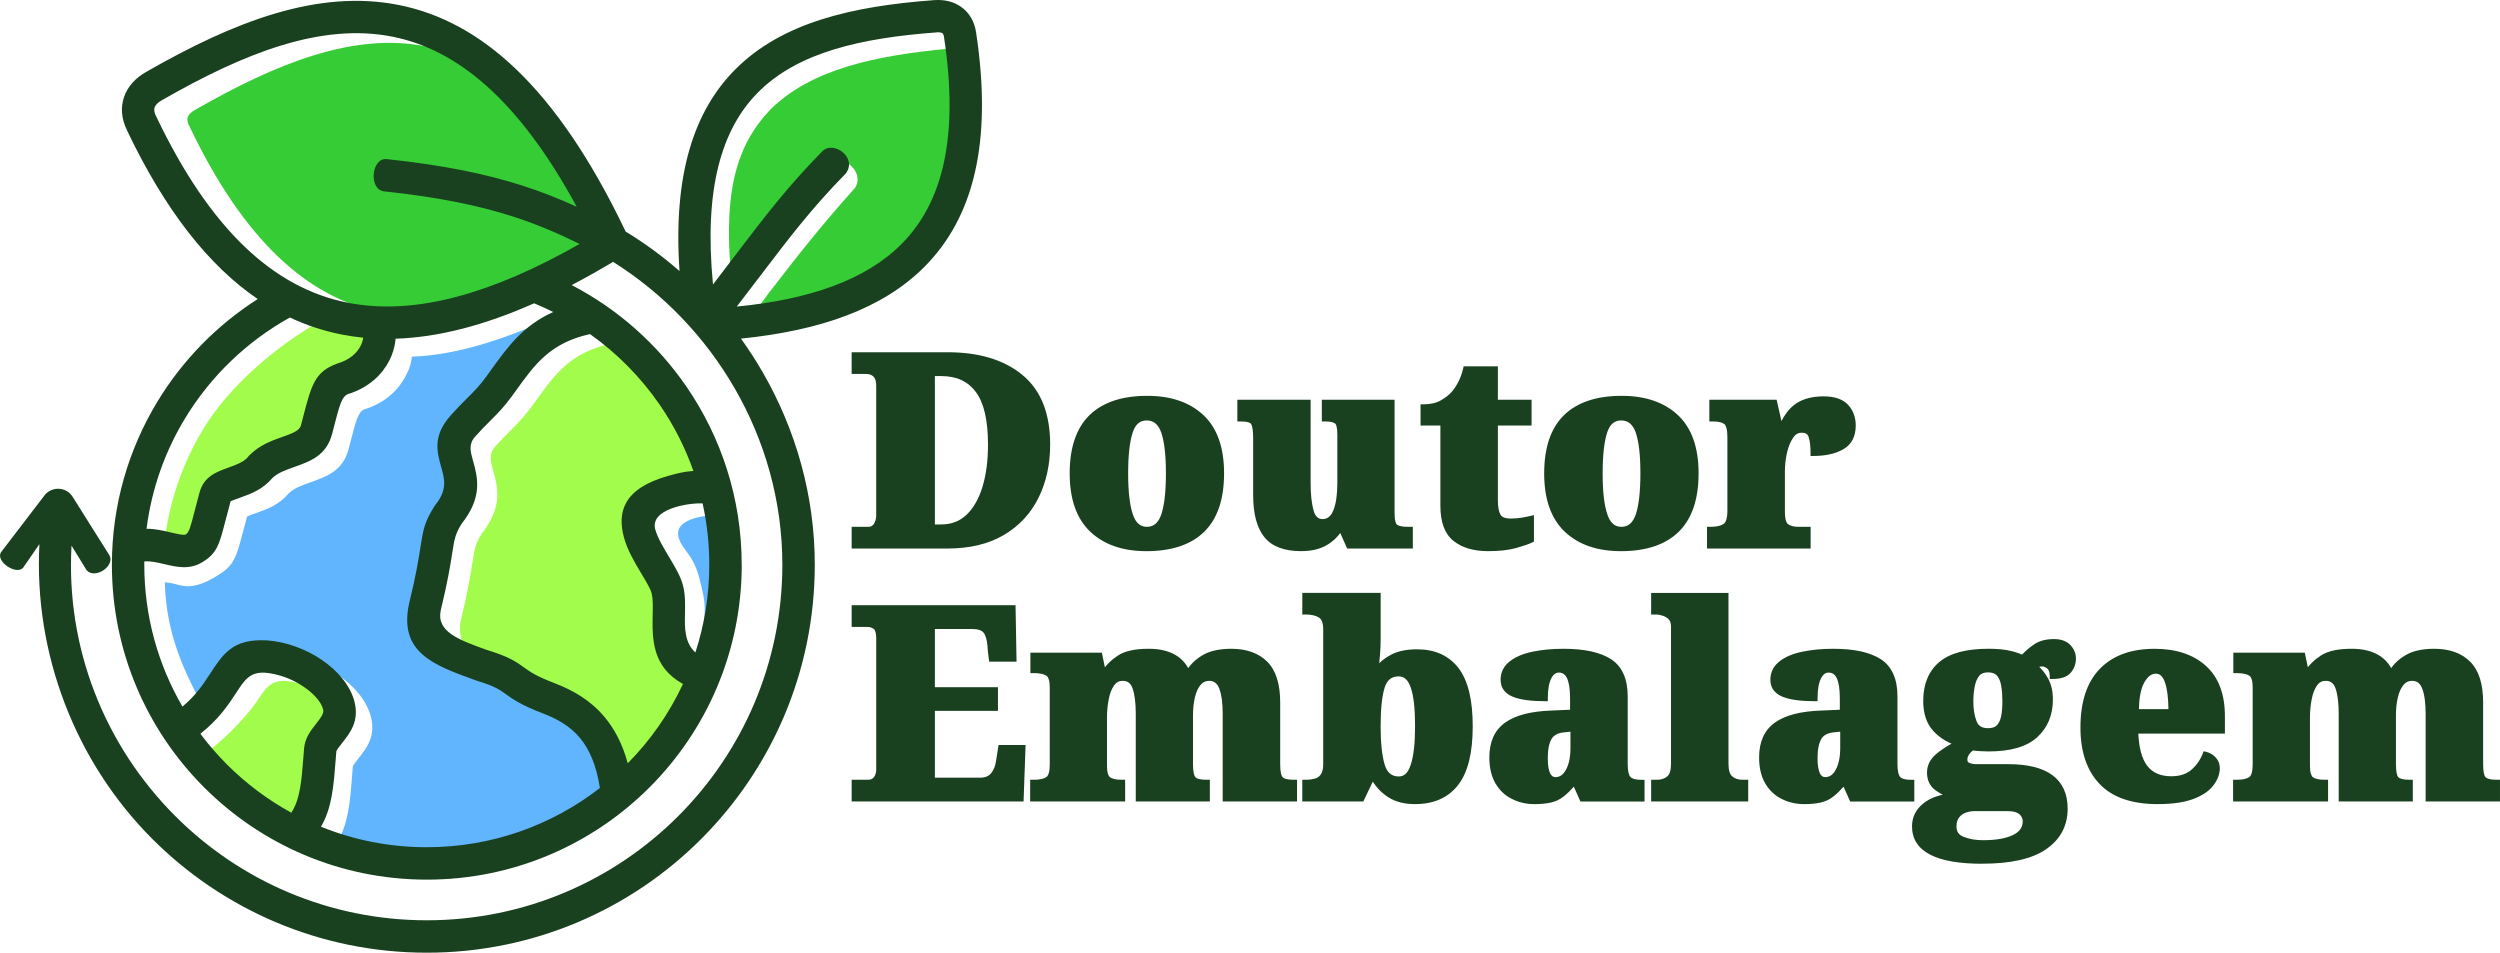 <?xml version="1.0" encoding="UTF-8"?>
<!-- Creator: CorelDRAW 2020 (64 Bit) -->
<svg xmlns="http://www.w3.org/2000/svg" xmlns:xlink="http://www.w3.org/1999/xlink" xmlns:xodm="http://www.corel.com/coreldraw/odm/2003" xml:space="preserve" width="277.011mm" height="105.566mm" version="1.1" style="shape-rendering:geometricPrecision; text-rendering:geometricPrecision; image-rendering:optimizeQuality; fill-rule:evenodd; clip-rule:evenodd" viewBox="0 0 1869.83 712.57">
 <defs>
  <style type="text/css">
   <![CDATA[
    .fil4 {fill:#19411F}
    .fil1 {fill:#36CC35}
    .fil2 {fill:#61B5FE}
    .fil3 {fill:#A2FC4C}
    .fil0 {fill:#19411F;fill-rule:nonzero}
   ]]>
  </style>
 </defs>
 <g id="Camada_x0020_1">
  <path class="fil0" d="M708.64 410.27l-71.65 0 0 -16.25 12.66 0c0.85,0 1.59,-0.17 2.21,-0.52 0.65,-0.36 1.24,-0.92 1.76,-1.67 0.56,-0.83 0.99,-1.79 1.28,-2.87 0.3,-1.12 0.45,-2.37 0.45,-3.75l0 -96.8c0,-3.14 -0.66,-5.39 -2,-6.7 -0.67,-0.67 -1.43,-1.17 -2.29,-1.5 -0.88,-0.34 -1.89,-0.51 -3.06,-0.51l-11.02 0 0 -16.25 71.65 0c11.78,0 22.33,1.4 31.65,4.21 9.38,2.83 17.52,7.08 24.4,12.75 6.95,5.72 12.16,12.95 15.62,21.69 3.44,8.67 5.15,18.79 5.15,30.37 0,7.39 -0.72,14.41 -2.17,21.05 -1.45,6.65 -3.63,12.92 -6.54,18.81 -2.92,5.9 -6.55,11.17 -10.88,15.81 -4.33,4.64 -9.37,8.66 -15.1,12.04 -5.76,3.38 -12.15,5.9 -19.18,7.58 -7,1.67 -14.65,2.5 -22.94,2.5zm-4.6 -129l-4.81 0 0 110.98 4.61 0c3.83,0 7.33,-0.6 10.49,-1.79 3.13,-1.19 5.95,-2.97 8.46,-5.35 2.59,-2.45 4.88,-5.39 6.87,-8.82 2.01,-3.47 3.71,-7.45 5.09,-11.93 1.4,-4.55 2.45,-9.46 3.15,-14.75 0.7,-5.29 1.05,-10.99 1.05,-17.12 0,-9.14 -0.77,-17 -2.32,-23.6 -1.52,-6.49 -3.78,-11.73 -6.77,-15.73 -2.95,-3.96 -6.55,-6.92 -10.81,-8.9 -4.3,-1.99 -9.3,-2.98 -15.01,-2.98zm153.4 130.96c-8.8,0 -16.7,-1.2 -23.67,-3.6 -7.04,-2.42 -13.13,-6.06 -18.28,-10.92 -5.17,-4.9 -9.05,-11.01 -11.62,-18.35 -2.55,-7.26 -3.82,-15.7 -3.82,-25.31 0,-9.61 1.22,-18.03 3.66,-25.26 2.47,-7.33 6.19,-13.42 11.15,-18.28 4.97,-4.83 11.08,-8.45 18.34,-10.87 7.18,-2.39 15.46,-3.58 24.84,-3.58 8.83,0 16.74,1.19 23.74,3.58 7.05,2.4 13.15,6.02 18.31,10.84 5.17,4.86 9.05,10.95 11.62,18.28 2.55,7.24 3.82,15.67 3.82,25.29 0,9.61 -1.22,18.04 -3.66,25.29 -2.47,7.34 -6.19,13.46 -11.15,18.35 -4.97,4.87 -11.09,8.52 -18.36,10.94 -7.2,2.4 -15.5,3.61 -24.92,3.61zm0.4 -18.21c2.51,0 4.63,-0.74 6.37,-2.21 1.83,-1.55 3.31,-3.95 4.42,-7.19 1.12,-3.43 1.96,-7.67 2.53,-12.72 0.57,-5.11 0.86,-11.07 0.86,-17.85 0,-6.84 -0.3,-12.82 -0.88,-17.92 -0.58,-5.04 -1.45,-9.24 -2.6,-12.59 -1.1,-3.12 -2.58,-5.43 -4.41,-6.92 -1.76,-1.43 -3.92,-2.15 -6.48,-2.15 -2.52,0 -4.62,0.71 -6.3,2.12 -1.77,1.49 -3.16,3.79 -4.18,6.92 -1.12,3.37 -1.96,7.59 -2.53,12.66 -0.57,5.1 -0.86,11.06 -0.86,17.88 0,13.58 1.16,23.79 3.49,30.59 1.05,3.24 2.48,5.63 4.28,7.19 1.7,1.46 3.8,2.2 6.3,2.2zm115.43 18.21c-6.35,0 -11.83,-0.87 -16.43,-2.6 -4.71,-1.78 -8.48,-4.46 -11.32,-8.04 -2.77,-3.51 -4.84,-7.9 -6.22,-13.16 -1.35,-5.16 -2.02,-11.16 -2.02,-17.99l0 -42.57c0,-2.76 -0.14,-5.05 -0.41,-6.87 -0.25,-1.71 -0.61,-2.96 -1.05,-3.77 -0.31,-0.55 -1,-1 -2.07,-1.35 -1.34,-0.44 -3.18,-0.66 -5.51,-0.66l-2.79 0 0 -16.25 54.81 0 0 62.49c0,4.15 0.19,7.92 0.55,11.29 0.37,3.37 0.91,6.37 1.64,8.99 1.17,4.34 3.38,6.5 6.65,6.5 1.84,0 3.42,-0.51 4.73,-1.53 1.39,-1.08 2.54,-2.75 3.43,-5 0.99,-2.47 1.73,-5.39 2.23,-8.77 0.5,-3.42 0.75,-7.32 0.75,-11.68l0 -36.43c0,-2.56 -0.21,-4.57 -0.61,-6.03 -0.32,-1.15 -0.72,-1.87 -1.19,-2.16 -0.74,-0.44 -1.67,-0.79 -2.81,-1.04 -1.19,-0.26 -2.59,-0.39 -4.2,-0.39l-2.79 0 0 -16.25 54.41 0 0 85.02c0,2.67 0.23,4.77 0.67,6.29 0.36,1.21 0.81,1.98 1.35,2.3 0.83,0.46 1.82,0.81 2.96,1.04 1.21,0.25 2.62,0.38 4.22,0.38l4.46 0 0 16.25 -49.14 0 -5.12 -11.57c-1.17,1.56 -2.45,3.01 -3.84,4.33 -2,1.91 -4.25,3.56 -6.74,4.97 -2.51,1.42 -5.33,2.48 -8.45,3.18 -3.1,0.7 -6.49,1.05 -10.17,1.05zm139.66 0c-5.33,0 -10.14,-0.63 -14.42,-1.89 -4.33,-1.27 -8.11,-3.19 -11.33,-5.75 -3.33,-2.62 -5.82,-6.17 -7.47,-10.65 -1.6,-4.36 -2.4,-9.58 -2.4,-15.67l0 -60.01 -14.83 0 0 -15.85 2.02 0c2.72,0 5.18,-0.26 7.38,-0.76 2.17,-0.5 4.11,-1.24 5.8,-2.23 1.78,-1.04 3.34,-2.09 4.67,-3.12 1.28,-1 2.34,-1.98 3.17,-2.94l0.04 -0.05c0.83,-0.91 1.66,-1.97 2.5,-3.19 0.8,-1.17 1.61,-2.51 2.42,-4.04 0.82,-1.49 1.55,-3.12 2.2,-4.89 0.65,-1.77 1.21,-3.65 1.67,-5.64l0.37 -1.57 25.59 0 0 25 25.2 0 0 19.28 -25.2 0 0 55.97c0,2.57 0.18,4.77 0.54,6.6 0.34,1.73 0.83,3.12 1.47,4.19 0.53,0.88 1.38,1.55 2.54,2.02 1.34,0.53 3.09,0.8 5.26,0.8 2.58,0 5.14,-0.19 7.68,-0.6 1.25,-0.2 2.48,-0.43 3.72,-0.67 1.14,-0.22 2.23,-0.46 3.28,-0.71l2.49 -0.59 0 19.81 -1.13 0.56c-1.25,0.62 -2.92,1.29 -5,2.01 -2.03,0.7 -4.39,1.43 -7.08,2.19 -2.84,0.8 -6.03,1.39 -9.57,1.79 -3.53,0.39 -7.39,0.59 -11.57,0.59zm99.4 0c-8.8,0 -16.7,-1.2 -23.67,-3.6 -7.04,-2.42 -13.13,-6.06 -18.28,-10.92 -5.17,-4.9 -9.05,-11.01 -11.62,-18.35 -2.55,-7.26 -3.82,-15.7 -3.82,-25.31 0,-9.61 1.22,-18.03 3.66,-25.26 2.47,-7.33 6.19,-13.42 11.15,-18.28 4.97,-4.83 11.08,-8.45 18.34,-10.87 7.18,-2.39 15.46,-3.58 24.84,-3.58 8.83,0 16.74,1.19 23.74,3.58 7.05,2.4 13.15,6.02 18.31,10.84 5.17,4.86 9.05,10.95 11.63,18.28 2.55,7.24 3.82,15.67 3.82,25.29 0,9.61 -1.22,18.04 -3.66,25.29 -2.47,7.34 -6.19,13.46 -11.15,18.35 -4.97,4.87 -11.09,8.52 -18.36,10.94 -7.2,2.4 -15.5,3.61 -24.92,3.61zm0.4 -18.21c2.51,0 4.63,-0.74 6.37,-2.21 1.83,-1.55 3.31,-3.95 4.42,-7.19 1.12,-3.43 1.96,-7.67 2.53,-12.72 0.57,-5.11 0.86,-11.07 0.86,-17.85 0,-6.84 -0.29,-12.82 -0.88,-17.92 -0.58,-5.04 -1.45,-9.24 -2.6,-12.59 -1.1,-3.12 -2.58,-5.43 -4.41,-6.92 -1.76,-1.43 -3.92,-2.15 -6.48,-2.15 -2.52,0 -4.62,0.71 -6.3,2.12 -1.77,1.49 -3.16,3.79 -4.18,6.92 -1.12,3.37 -1.97,7.59 -2.53,12.66 -0.57,5.1 -0.86,11.06 -0.86,17.88 0,13.58 1.16,23.79 3.49,30.59 1.05,3.24 2.48,5.63 4.28,7.19 1.7,1.46 3.8,2.2 6.3,2.2zm141.49 2.02l0 14.22 -77.48 0 0 -16.25 2.99 0c4.16,0 7.28,-0.72 9.41,-2.15 0.86,-0.57 1.52,-1.61 2,-3.13 0.56,-1.77 0.83,-4.12 0.83,-7.06l0 -54.86c0,-2.75 -0.23,-4.98 -0.7,-6.67 -0.39,-1.44 -0.91,-2.42 -1.56,-2.94 -0.79,-0.62 -1.84,-1.1 -3.15,-1.43 -1.42,-0.36 -3.14,-0.54 -5.17,-0.54l-2.92 0 0 -16.25 50.33 0 3.59 15.95c1.28,-2.45 2.65,-4.63 4.11,-6.54 2.24,-2.94 4.7,-5.25 7.37,-6.93 2.64,-1.68 5.66,-2.94 9.03,-3.78 3.33,-0.83 6.99,-1.24 10.98,-1.24 4.09,0 7.65,0.51 10.67,1.53 3.14,1.06 5.69,2.65 7.68,4.79 1.92,2.08 3.35,4.42 4.31,7.02 0.95,2.57 1.43,5.38 1.43,8.42 0,8.24 -3.07,14.19 -9.21,17.75 -2.91,1.7 -6.27,2.98 -10.07,3.82 -3.76,0.84 -7.93,1.26 -12.51,1.26l-2.02 0 0 -2.02c0,-2.67 -0.12,-5.02 -0.36,-7.06 -0.24,-2.01 -0.59,-3.71 -1.06,-5.1 -0.36,-1.09 -0.92,-1.88 -1.7,-2.39 -0.84,-0.55 -1.99,-0.82 -3.45,-0.82 -1.32,0 -2.49,0.29 -3.51,0.86 -1.05,0.59 -1.99,1.5 -2.8,2.73l-0.05 0.06c-0.98,1.36 -1.86,2.95 -2.63,4.78 -0.78,1.86 -1.44,3.93 -1.98,6.23 -0.55,2.33 -0.96,4.69 -1.23,7.08 -0.27,2.38 -0.41,4.82 -0.41,7.3l0 29.97c0,5.16 0.81,8.31 2.43,9.44 0.92,0.63 2,1.11 3.24,1.43 1.3,0.34 2.79,0.5 4.51,0.5l9.06 0 0 2.02zm-587.22 163.27l-1.44 40.15 -128.57 0 0 -16.25 12.19 0c1.05,0 1.95,-0.17 2.69,-0.51 0.7,-0.32 1.3,-0.82 1.8,-1.48 0.55,-0.73 0.97,-1.55 1.25,-2.48 0.29,-0.97 0.44,-2.06 0.44,-3.27l0 -97.86c0,-2.12 -0.19,-3.82 -0.58,-5.09 -0.31,-1.02 -0.73,-1.73 -1.26,-2.09 -0.74,-0.52 -1.5,-0.9 -2.28,-1.16 -0.77,-0.25 -1.59,-0.37 -2.46,-0.37l-11.79 0 0 -16.25 122.57 0 0.74 42.21 -20.47 0c-0.38,-3.55 -1.26,-8.61 -1.26,-11.89 -0.25,-2.5 -0.65,-4.6 -1.2,-6.31 -0.5,-1.58 -1.13,-2.8 -1.88,-3.66 -0.69,-0.8 -1.68,-1.41 -2.96,-1.83 -1.43,-0.47 -3.2,-0.7 -5.32,-0.7l-27.98 0 0 43.52 47.17 0 0 17.71 -47.17 0 0 49.95 33.81 0c1.87,0 3.48,-0.28 4.85,-0.83 1.3,-0.52 2.39,-1.31 3.28,-2.36 0.97,-1.13 1.78,-2.48 2.41,-4.04 0.66,-1.62 1.13,-3.45 1.43,-5.51l1.84 -11.69 20.21 0 -0.08 2.09zm74.54 25.93l0 14.22 -71.05 0 0 -16.25 2.79 0c2.16,0 4.03,-0.17 5.59,-0.52 1.49,-0.33 2.71,-0.81 3.67,-1.44 0.77,-0.51 1.39,-1.46 1.83,-2.87 0.52,-1.63 0.78,-3.82 0.78,-6.55l0 -57.8c0,-2.51 -0.26,-4.52 -0.78,-6.04 -0.44,-1.29 -1.04,-2.17 -1.81,-2.66 -0.96,-0.6 -2.18,-1.06 -3.65,-1.38 -1.55,-0.33 -3.37,-0.5 -5.45,-0.5l-2.79 0 0 -15.28 53.46 0 2.25 10.93c0.95,-1.21 1.98,-2.37 3.11,-3.47 1.95,-1.93 4.19,-3.71 6.7,-5.36 2.6,-1.7 5.84,-2.97 9.71,-3.81 3.79,-0.82 8.2,-1.22 13.22,-1.22 7.69,0 14.1,1.4 19.23,4.18 4.44,2.41 7.91,5.84 10.38,10.28 0.97,-1.42 2.11,-2.78 3.4,-4.07 1.96,-1.95 4.29,-3.75 6.99,-5.39 2.73,-1.68 5.94,-2.94 9.62,-3.77 3.62,-0.82 7.67,-1.23 12.17,-1.23 5.7,0 10.78,0.8 15.25,2.39 4.54,1.62 8.43,4.05 11.68,7.3 3.25,3.25 5.68,7.46 7.3,12.64 1.57,5.05 2.36,11.01 2.36,17.89l0 45.8c0,5.53 0.63,8.91 1.88,10.11 0.58,0.56 1.47,0.99 2.68,1.3 1.37,0.35 3.12,0.53 5.26,0.53l2.79 0 0 16.25 -55.61 0 0 -65.39c0,-4.2 -0.22,-7.9 -0.66,-11.08 -0.43,-3.14 -1.07,-5.81 -1.94,-8.02 -0.76,-1.99 -1.77,-3.45 -3.03,-4.38 -1.22,-0.9 -2.74,-1.36 -4.55,-1.36 -1.33,0 -2.52,0.26 -3.57,0.76 -1.06,0.51 -2.02,1.3 -2.86,2.35 -0.95,1.16 -1.76,2.49 -2.45,4.01 -0.71,1.57 -1.3,3.34 -1.75,5.3 -0.47,2.04 -0.82,4.17 -1.06,6.4 -0.23,2.2 -0.35,4.53 -0.35,6.98l0 36.23c0,5.53 0.63,8.91 1.88,10.11 0.58,0.56 1.47,0.99 2.68,1.3 1.37,0.35 3.12,0.53 5.26,0.53l2.79 0 0 16.25 -55.41 0 0 -65.39c0,-8.31 -0.79,-14.68 -2.38,-19.16 -0.68,-1.96 -1.64,-3.4 -2.86,-4.33 -1.19,-0.9 -2.71,-1.35 -4.53,-1.35 -1.35,0 -2.54,0.27 -3.57,0.81 -1.05,0.55 -1.99,1.4 -2.83,2.55 -0.9,1.26 -1.69,2.75 -2.36,4.45 -0.68,1.73 -1.24,3.69 -1.66,5.88 -0.46,2.25 -0.79,4.56 -1.01,6.95 -0.21,2.34 -0.32,4.8 -0.32,7.4l0 35.17c0,2.56 0.22,4.61 0.67,6.16 0.38,1.31 0.9,2.22 1.58,2.72 0.79,0.6 1.86,1.05 3.21,1.37 1.47,0.35 3.23,0.52 5.28,0.52l2.82 0 0 2.02zm216.9 16.19c-4.01,0 -7.7,-0.43 -11.08,-1.3 -3.41,-0.87 -6.46,-2.18 -9.16,-3.94 -2.63,-1.72 -5,-3.7 -7.09,-5.93 -1.62,-1.73 -3.07,-3.61 -4.37,-5.65l-7.06 14.85 -45.66 0 0 -16.25 3.19 0c1.04,0 2.06,-0.07 3.06,-0.2 1.03,-0.14 2.05,-0.35 3.05,-0.62l0.05 -0.02c0.91,-0.22 1.73,-0.59 2.47,-1.1 0.75,-0.52 1.42,-1.19 2.02,-2.03 0.58,-0.79 1.02,-1.8 1.32,-3.04 0.33,-1.32 0.49,-2.9 0.49,-4.74l0 -100.6c0,-2.49 -0.3,-4.5 -0.91,-6.04 -0.53,-1.37 -1.31,-2.36 -2.31,-2.97 -1.2,-0.73 -2.59,-1.28 -4.18,-1.65 -1.63,-0.39 -3.44,-0.58 -5.45,-0.58l-2.79 0 0 -16.18 58.61 0 0 34.16c0,1.81 -0.04,3.77 -0.12,5.9 -0.08,2.1 -0.2,4.17 -0.36,6.22 -0.16,2.06 -0.35,4.02 -0.57,5.89l-0.05 0.45c0.7,-0.69 1.44,-1.36 2.22,-2.01 1.97,-1.62 4.21,-3.09 6.72,-4.41 2.56,-1.34 5.47,-2.34 8.75,-3.01 3.22,-0.66 6.75,-0.99 10.59,-0.99 6.7,0 12.64,1.17 17.82,3.5 5.22,2.35 9.63,5.87 13.24,10.56 3.57,4.66 6.24,10.65 8.01,17.98 1.74,7.23 2.61,15.74 2.61,25.55 0,19.92 -3.65,34.57 -10.93,43.9 -3.71,4.77 -8.26,8.35 -13.66,10.73 -5.35,2.37 -11.5,3.55 -18.47,3.55zm-12.2 -20.68c1.98,0 3.68,-0.67 5.1,-2 1.55,-1.47 2.82,-3.74 3.82,-6.83 1.07,-3.21 1.87,-7.21 2.41,-12 0.54,-4.82 0.81,-10.45 0.81,-16.88 0,-6.51 -0.27,-12.17 -0.81,-16.98 -0.54,-4.76 -1.34,-8.69 -2.41,-11.77 -0.99,-2.92 -2.27,-5.08 -3.83,-6.46 -1.45,-1.29 -3.21,-1.93 -5.29,-1.93 -2.58,0 -4.72,0.66 -6.4,1.98 -1.73,1.36 -3.05,3.45 -3.98,6.27 -1,3.19 -1.76,7.2 -2.27,12.03 -0.51,4.83 -0.77,10.51 -0.77,17.06 0,6.21 0.26,11.71 0.77,16.47 0.51,4.79 1.27,8.87 2.28,12.26 0.93,3.01 2.28,5.24 4.04,6.68 1.71,1.4 3.88,2.1 6.52,2.1zm101.36 20.68c-3.02,0 -5.93,-0.33 -8.72,-0.97 -2.8,-0.64 -5.46,-1.61 -7.98,-2.88 -2.59,-1.25 -4.91,-2.85 -6.97,-4.79 -2.06,-1.94 -3.87,-4.22 -5.41,-6.84 -1.54,-2.64 -2.69,-5.58 -3.45,-8.84 -0.75,-3.23 -1.13,-6.78 -1.13,-10.64 0,-5.82 0.98,-10.89 2.93,-15.23 1.98,-4.4 4.96,-8 8.92,-10.81 3.85,-2.74 8.67,-4.86 14.45,-6.36 5.68,-1.47 12.31,-2.34 19.87,-2.61l14.2 -0.62 0 -8.4c0,-3.58 -0.21,-6.65 -0.61,-9.22 -0.39,-2.48 -0.97,-4.51 -1.72,-6.1 -0.72,-1.4 -1.58,-2.44 -2.57,-3.1 -0.96,-0.64 -2.11,-0.96 -3.44,-0.96 -1.16,0 -2.2,0.32 -3.09,0.97 -0.98,0.71 -1.86,1.81 -2.61,3.32 -0.85,1.63 -1.5,3.68 -1.93,6.16 -0.45,2.55 -0.67,5.52 -0.67,8.93l0 2.02 -2.02 0c-5.31,0 -9.98,-0.27 -14.02,-0.83 -4.1,-0.56 -7.53,-1.42 -10.29,-2.56 -2.93,-1.21 -5.15,-2.87 -6.66,-4.97 -1.55,-2.15 -2.32,-4.7 -2.32,-7.63 0,-2.84 0.59,-5.43 1.76,-7.77 1.17,-2.33 2.9,-4.37 5.19,-6.12 2.15,-1.68 4.66,-3.12 7.55,-4.32 2.82,-1.18 6,-2.13 9.55,-2.86 3.47,-0.71 7.12,-1.25 10.97,-1.61 3.88,-0.36 7.89,-0.54 12.03,-0.54 7.79,0 14.62,0.64 20.51,1.92 5.98,1.3 10.99,3.26 15.05,5.88 4.18,2.73 7.32,6.45 9.4,11.18 2.04,4.61 3.06,10.16 3.06,16.65l0 50.4c0,2.61 0.18,4.76 0.55,6.44 0.33,1.51 0.8,2.61 1.41,3.31 0.59,0.68 1.47,1.2 2.66,1.57 1.35,0.42 3.07,0.63 5.15,0.63l2.82 0 0 16.25 -47.96 0 -4.94 -11.09c-1.28,1.44 -2.51,2.75 -3.71,3.91 -1.44,1.41 -2.83,2.62 -4.16,3.63 -1.39,1.07 -2.87,1.98 -4.44,2.7 -1.59,0.73 -3.26,1.29 -5.02,1.67 -1.66,0.38 -3.53,0.66 -5.59,0.86 -2.08,0.19 -4.28,0.29 -6.61,0.29zm15.73 -20.18c1.61,0 3.05,-0.43 4.32,-1.29 1.34,-0.91 2.53,-2.3 3.57,-4.2 1.1,-2.01 1.94,-4.37 2.51,-7.09 0.58,-2.76 0.87,-5.91 0.87,-9.44l0 -11.99 -4.1 0.44c-2.53,0.18 -4.64,0.7 -6.33,1.56 -1.58,0.8 -2.8,1.91 -3.65,3.33 -0.95,1.58 -1.66,3.54 -2.14,5.88 -0.49,2.43 -0.74,5.3 -0.74,8.61 0,5.1 0.58,8.87 1.73,11.29 0.91,1.93 2.23,2.89 3.95,2.89zm144.22 3.99l0 14.22 -72.61 0 0 -16.25 4.29 0c1.64,0 3.11,-0.22 4.42,-0.65 1.26,-0.42 2.38,-1.04 3.35,-1.87 0.88,-0.74 1.56,-1.84 2.03,-3.31 0.52,-1.61 0.78,-3.65 0.78,-6.11l0 -102.43c0,-1.44 -0.18,-2.66 -0.52,-3.65 -0.31,-0.89 -0.77,-1.62 -1.37,-2.18 -0.73,-0.65 -1.48,-1.2 -2.26,-1.63 -0.77,-0.43 -1.58,-0.76 -2.43,-0.99 -0.96,-0.27 -1.76,-0.47 -2.43,-0.59 -0.62,-0.11 -1.14,-0.17 -1.57,-0.17l-4.29 0 0 -16.18 57.85 0 0 127.82c0,2.46 0.26,4.5 0.78,6.11 0.47,1.47 1.15,2.58 2.03,3.31 0.97,0.83 2.08,1.45 3.35,1.87 1.31,0.43 2.78,0.65 4.42,0.65l4.19 0 0 2.02zm41.81 16.19c-3.02,0 -5.93,-0.33 -8.72,-0.97 -2.8,-0.64 -5.46,-1.61 -7.98,-2.88 -2.59,-1.25 -4.91,-2.85 -6.97,-4.79 -2.06,-1.94 -3.87,-4.22 -5.41,-6.84 -1.54,-2.64 -2.69,-5.58 -3.45,-8.84 -0.75,-3.23 -1.13,-6.78 -1.13,-10.64 0,-5.82 0.98,-10.89 2.93,-15.23 1.98,-4.4 4.96,-8 8.92,-10.81 3.85,-2.74 8.67,-4.86 14.45,-6.36 5.68,-1.47 12.31,-2.34 19.87,-2.61l14.2 -0.62 0 -8.4c0,-3.58 -0.21,-6.65 -0.61,-9.22 -0.39,-2.48 -0.97,-4.51 -1.72,-6.1 -0.72,-1.4 -1.58,-2.44 -2.57,-3.1 -0.96,-0.64 -2.11,-0.96 -3.44,-0.96 -1.16,0 -2.2,0.32 -3.09,0.97 -0.98,0.71 -1.85,1.81 -2.61,3.32 -0.85,1.63 -1.5,3.68 -1.93,6.16 -0.45,2.55 -0.67,5.52 -0.67,8.93l0 2.02 -2.02 0c-5.31,0 -9.98,-0.27 -14.02,-0.83 -4.1,-0.56 -7.53,-1.42 -10.29,-2.56 -2.93,-1.21 -5.15,-2.87 -6.66,-4.97 -1.55,-2.15 -2.32,-4.7 -2.32,-7.63 0,-2.84 0.59,-5.43 1.76,-7.77 1.17,-2.33 2.9,-4.37 5.19,-6.12 2.15,-1.68 4.66,-3.12 7.55,-4.32 2.82,-1.18 6,-2.13 9.55,-2.86 3.47,-0.71 7.12,-1.25 10.97,-1.61 3.88,-0.36 7.89,-0.54 12.03,-0.54 7.79,0 14.62,0.64 20.51,1.92 5.98,1.3 10.99,3.26 15.05,5.88 4.18,2.73 7.32,6.45 9.4,11.18 2.04,4.61 3.06,10.16 3.06,16.65l0 50.4c0,2.61 0.18,4.76 0.55,6.44 0.33,1.51 0.8,2.61 1.41,3.31 0.59,0.68 1.47,1.2 2.66,1.57 1.35,0.42 3.06,0.63 5.15,0.63l2.82 0 0 16.25 -47.96 0 -4.94 -11.09c-1.28,1.44 -2.51,2.75 -3.71,3.91 -1.44,1.41 -2.83,2.62 -4.16,3.63 -1.39,1.07 -2.87,1.98 -4.44,2.7 -1.59,0.73 -3.26,1.29 -5.02,1.67 -1.66,0.38 -3.53,0.66 -5.59,0.86 -2.08,0.19 -4.28,0.29 -6.61,0.29zm15.73 -20.18c1.61,0 3.05,-0.43 4.32,-1.29 1.34,-0.91 2.53,-2.3 3.57,-4.2 1.1,-2.01 1.94,-4.37 2.51,-7.09 0.58,-2.76 0.87,-5.91 0.87,-9.44l0 -11.99 -4.1 0.44c-2.53,0.18 -4.64,0.7 -6.33,1.56 -1.58,0.8 -2.8,1.91 -3.65,3.33 -0.95,1.58 -1.66,3.54 -2.14,5.88 -0.49,2.43 -0.74,5.3 -0.74,8.61 0,5.1 0.58,8.87 1.73,11.29 0.91,1.93 2.23,2.89 3.95,2.89zm117.6 64.78c-17.18,0 -30.13,-2.23 -38.87,-6.71 -9.17,-4.7 -13.76,-11.79 -13.76,-21.28 0,-3.42 0.71,-6.58 2.14,-9.47 1.41,-2.86 3.52,-5.42 6.32,-7.67 2.78,-2.22 6,-3.95 9.67,-5.19 1.53,-0.52 3.14,-0.95 4.82,-1.3 -1.91,-1.01 -3.76,-2.16 -5.52,-3.45 -2.07,-1.51 -3.63,-3.39 -4.67,-5.62 -1.02,-2.2 -1.54,-4.72 -1.54,-7.55 0,-2.62 0.56,-5.07 1.69,-7.37 1.1,-2.26 2.74,-4.32 4.91,-6.22 3.17,-2.74 7.08,-5.4 11.76,-7.99 -1.85,-0.76 -3.62,-1.66 -5.32,-2.69 -3.03,-1.83 -5.78,-4.07 -8.26,-6.72 -2.55,-2.73 -4.46,-6.01 -5.74,-9.84 -1.25,-3.76 -1.88,-8.02 -1.88,-12.77 0,-6.18 0.99,-11.68 2.95,-16.49 1.99,-4.87 4.96,-9.01 8.92,-12.41 3.97,-3.38 9.07,-5.92 15.29,-7.59 6.11,-1.64 13.32,-2.47 21.62,-2.47 2.71,0 5.27,0.09 7.68,0.28 2.38,0.19 4.61,0.47 6.7,0.85 2.06,0.36 4.12,0.87 6.17,1.52 1.56,0.5 3.09,1.07 4.57,1.73 1.39,-1.45 2.79,-2.78 4.2,-3.99 1.76,-1.51 3.54,-2.84 5.34,-3.99 1.87,-1.22 4.03,-2.14 6.47,-2.75 2.38,-0.59 5.02,-0.89 7.91,-0.89 2.57,0 4.86,0.36 6.86,1.06 2.08,0.73 3.84,1.83 5.27,3.28 1.4,1.42 2.46,3 3.18,4.72 0.72,1.73 1.08,3.59 1.08,5.56 0,1.96 -0.32,3.82 -0.97,5.58 -0.65,1.77 -1.61,3.41 -2.88,4.92 -1.39,1.63 -3.26,2.84 -5.65,3.62 -2.23,0.74 -4.92,1.1 -8.07,1.1l-2.02 0 0 -2.02c0,-1.54 -0.18,-2.82 -0.54,-3.83 -0.31,-0.86 -0.74,-1.5 -1.28,-1.93 -0.76,-0.57 -1.45,-0.99 -2.07,-1.26 -0.5,-0.22 -0.94,-0.33 -1.32,-0.33 -0.62,0 -1.19,0.04 -1.71,0.12 -0.33,0.05 -0.64,0.11 -0.93,0.18 0.83,0.79 1.62,1.62 2.37,2.5 1.53,1.79 2.91,3.78 4.13,5.96 1.25,2.24 2.18,4.7 2.8,7.39 0.61,2.65 0.92,5.51 0.92,8.56 0,5.79 -0.98,11.04 -2.93,15.76 -1.96,4.73 -4.9,8.89 -8.8,12.47 -3.93,3.58 -8.98,6.26 -15.13,8.03 -6.04,1.74 -13.16,2.6 -21.36,2.6 -1.26,0 -3.25,-0.07 -6.03,-0.21 -1.39,-0.07 -2.57,-0.16 -3.55,-0.26 -0.71,-0.07 -1.32,-0.16 -1.85,-0.26 -0.29,0.14 -0.59,0.34 -0.9,0.6 -0.55,0.44 -1.13,1.06 -1.75,1.85 -0.57,0.71 -0.99,1.44 -1.27,2.2 -0.27,0.72 -0.4,1.47 -0.4,2.25 0,0.64 0.11,1.15 0.34,1.52 0.21,0.34 0.56,0.62 1.06,0.84 0.72,0.32 1.5,0.57 2.35,0.73 0.87,0.17 1.81,0.25 2.83,0.25l24.03 0c14.55,0 25.54,2.74 32.97,8.22 7.61,5.62 11.42,13.97 11.42,25.07 0,6.39 -1.35,12.12 -4.04,17.2 -2.68,5.06 -6.7,9.43 -12.04,13.1 -5.26,3.65 -11.91,6.37 -19.93,8.18 -7.94,1.79 -17.21,2.68 -27.81,2.68zm4.2 -101.38c1.61,0 3,-0.21 4.15,-0.63 1.08,-0.39 1.97,-0.98 2.67,-1.74 0.75,-0.85 1.38,-1.85 1.89,-2.98 0.53,-1.19 0.94,-2.54 1.21,-4.04 0.28,-1.55 0.49,-3.24 0.63,-5.07 0.14,-1.79 0.2,-3.72 0.2,-5.77 0,-2.06 -0.06,-4.03 -0.2,-5.9 -0.14,-1.88 -0.35,-3.69 -0.63,-5.41 -0.27,-1.67 -0.68,-3.15 -1.22,-4.46 -0.52,-1.25 -1.16,-2.34 -1.92,-3.26 -0.7,-0.81 -1.58,-1.42 -2.65,-1.83 -1.14,-0.44 -2.51,-0.66 -4.12,-0.66 -1.54,0 -2.86,0.22 -3.97,0.67 -1.04,0.42 -1.9,1.04 -2.59,1.86 -0.78,0.97 -1.45,2.11 -2.01,3.41 -0.58,1.34 -1.03,2.88 -1.37,4.61 -0.35,1.81 -0.6,3.65 -0.78,5.51 -0.17,1.8 -0.25,3.7 -0.25,5.7 0,5.63 0.79,10.53 2.37,14.69 0.66,1.78 1.67,3.1 3.03,3.95 1.41,0.89 3.27,1.33 5.57,1.33zm-3.63 83.76c4.84,0 9.13,-0.33 12.88,-0.99 3.68,-0.65 6.84,-1.62 9.47,-2.9 2.49,-1.21 4.33,-2.68 5.52,-4.4 1.16,-1.67 1.74,-3.63 1.74,-5.88 0,-1.95 -0.81,-3.68 -2.43,-5.21 -0.82,-0.74 -1.91,-1.31 -3.26,-1.7 -1.44,-0.42 -3.2,-0.63 -5.25,-0.63l-25.8 0c-0.85,0 -1.75,0.08 -2.69,0.25 -0.92,0.17 -1.92,0.43 -3.01,0.81 -1,0.33 -1.91,0.78 -2.74,1.36 -0.85,0.59 -1.63,1.33 -2.35,2.21 -0.66,0.8 -1.16,1.75 -1.5,2.85 -0.35,1.16 -0.53,2.51 -0.53,4.06 0,1.87 0.43,3.42 1.29,4.66 0.87,1.26 2.22,2.26 4.04,3 2.06,0.83 4.3,1.45 6.72,1.88 2.44,0.42 5.07,0.64 7.89,0.64zm130.56 -26.98c-9.65,0 -18.1,-1.25 -25.32,-3.73 -7.32,-2.52 -13.38,-6.31 -18.18,-11.37 -4.79,-5.03 -8.37,-11.08 -10.75,-18.15 -2.36,-7.01 -3.54,-15 -3.54,-23.97 0,-9.61 1.19,-18.06 3.58,-25.37 2.42,-7.39 6.06,-13.59 10.93,-18.6 4.85,-5 10.71,-8.76 17.58,-11.26 6.81,-2.48 14.6,-3.72 23.36,-3.72 8.04,0 15.26,1.06 21.65,3.17 6.44,2.13 12.03,5.34 16.78,9.62 4.74,4.3 8.29,9.61 10.66,15.94 2.34,6.26 3.51,13.47 3.51,21.65l0 13.06 -64.76 0c0.24,5.21 0.88,9.76 1.9,13.66 1.13,4.29 2.72,7.76 4.77,10.42 2.02,2.59 4.5,4.54 7.44,5.83 2.99,1.32 6.47,1.98 10.46,1.98 3.19,0 6.02,-0.4 8.52,-1.2 2.45,-0.78 4.6,-1.96 6.44,-3.52 1.9,-1.6 3.57,-3.43 5.02,-5.48 1.46,-2.07 2.7,-4.37 3.71,-6.89l0.65 -1.63 1.7 0.42c1.47,0.36 2.81,0.9 4.04,1.62 1.24,0.73 2.34,1.63 3.29,2.69 0.99,1.09 1.74,2.29 2.25,3.6 0.51,1.32 0.77,2.72 0.77,4.21 0,4.49 -1.61,8.83 -4.82,13.02 -1.61,2.13 -3.68,4.05 -6.23,5.75 -2.5,1.68 -5.45,3.16 -8.86,4.44 -3.42,1.27 -7.36,2.23 -11.81,2.86 -4.42,0.63 -9.33,0.94 -14.73,0.94zm-14.06 -71.05l22.09 0c-0.05,-4.03 -0.28,-7.62 -0.66,-10.78 -0.44,-3.67 -1.09,-6.74 -1.94,-9.2 -0.81,-2.31 -1.81,-4 -3.01,-5.09 -1.06,-0.96 -2.32,-1.45 -3.79,-1.45 -1.64,0 -3.16,0.52 -4.55,1.55 -1.52,1.12 -2.92,2.86 -4.21,5.2 -1.3,2.37 -2.28,5.35 -2.94,8.93 -0.58,3.14 -0.91,6.76 -0.99,10.84zm141.48 54.86l0 14.22 -71.05 0 0 -16.25 2.79 0c2.16,0 4.03,-0.17 5.59,-0.52 1.49,-0.33 2.71,-0.81 3.67,-1.44 0.77,-0.51 1.39,-1.46 1.83,-2.87 0.52,-1.63 0.78,-3.82 0.78,-6.55l0 -57.8c0,-2.51 -0.26,-4.52 -0.78,-6.04 -0.44,-1.29 -1.04,-2.17 -1.81,-2.66 -0.96,-0.6 -2.17,-1.06 -3.64,-1.38 -1.55,-0.33 -3.37,-0.5 -5.45,-0.5l-2.79 0 0 -15.28 53.46 0 2.25 10.93c0.95,-1.21 1.98,-2.37 3.11,-3.47 1.95,-1.93 4.19,-3.71 6.7,-5.36 2.6,-1.7 5.84,-2.97 9.71,-3.81 3.79,-0.82 8.2,-1.22 13.22,-1.22 7.69,0 14.1,1.4 19.23,4.18 4.45,2.41 7.91,5.84 10.38,10.28 0.97,-1.42 2.11,-2.78 3.4,-4.07 1.96,-1.95 4.29,-3.75 6.99,-5.39 2.73,-1.68 5.94,-2.94 9.62,-3.77 3.62,-0.82 7.67,-1.23 12.17,-1.23 5.7,0 10.78,0.8 15.25,2.39 4.54,1.62 8.43,4.05 11.68,7.3 3.25,3.25 5.68,7.46 7.3,12.64 1.57,5.05 2.36,11.01 2.36,17.89l0 45.8c0,5.53 0.63,8.91 1.88,10.11 0.58,0.56 1.47,0.99 2.68,1.3 1.37,0.35 3.12,0.53 5.26,0.53l2.79 0 0 16.25 -55.61 0 0 -65.39c0,-4.2 -0.22,-7.9 -0.65,-11.08 -0.43,-3.14 -1.08,-5.81 -1.94,-8.02 -0.76,-1.99 -1.77,-3.45 -3.03,-4.38 -1.22,-0.9 -2.74,-1.36 -4.55,-1.36 -1.33,0 -2.52,0.26 -3.57,0.76 -1.06,0.51 -2.02,1.3 -2.86,2.35 -0.95,1.16 -1.76,2.49 -2.45,4.01 -0.71,1.57 -1.3,3.34 -1.75,5.3 -0.47,2.04 -0.82,4.17 -1.06,6.4 -0.23,2.2 -0.35,4.53 -0.35,6.98l0 36.23c0,5.53 0.63,8.91 1.88,10.11 0.58,0.56 1.47,0.99 2.68,1.3 1.37,0.35 3.12,0.53 5.26,0.53l2.79 0 0 16.25 -55.41 0 0 -65.39c0,-8.31 -0.79,-14.68 -2.38,-19.16 -0.68,-1.96 -1.64,-3.4 -2.86,-4.33 -1.19,-0.9 -2.71,-1.35 -4.53,-1.35 -1.35,0 -2.54,0.27 -3.57,0.81 -1.05,0.55 -1.99,1.4 -2.82,2.55 -0.9,1.26 -1.69,2.75 -2.36,4.45 -0.68,1.73 -1.24,3.69 -1.66,5.88 -0.46,2.25 -0.79,4.56 -1.01,6.95 -0.21,2.34 -0.32,4.8 -0.32,7.4l0 35.17c0,2.56 0.22,4.61 0.67,6.16 0.38,1.31 0.9,2.22 1.58,2.72 0.79,0.6 1.87,1.05 3.21,1.37 1.47,0.35 3.23,0.52 5.28,0.52l2.82 0 0 2.02z"></path>
  <path class="fil1" d="M141.5 94.08c40.67,85.4 88.42,128.73 143.35,139.57 50.69,10.01 108.59,-7.08 173.46,-43.95 -12.66,-7.51 -32.34,-17.72 -50.44,-23.54 -25.44,-8.18 -54.42,-18.34 -95.68,-22.72l1.83 -17.2c42.98,4.56 73.05,15.41 100.06,24.1 14.59,4.69 28.04,12.46 40.82,18.29 -43.74,-80.59 -88.42,-124.27 -136.22,-133.9 -53.83,-10.84 -111.83,12.56 -172.29,47.17l-0.19 0.09c-3.18,1.76 -5.09,3.65 -5.75,5.53 -0.61,1.72 -0.28,3.93 0.96,6.45l0.09 0.09z"></path>
  <path class="fil1" d="M575.99 82.13c-26.25,27.74 -36.29,64.33 -27.9,136.03 5.04,-6.85 8.57,-11.68 13.04,-17.79 24.79,-33.89 33.74,-50.35 59.95,-78.24 8.84,-7.51 26.2,6.28 18.36,18.47 -24.4,27.25 -39.42,46.17 -64.61,78.8 -4.71,6.43 -9.79,13.39 -15.7,21.4 54.15,-6.4 100.35,-20.07 126.86,-47.87 30.27,-31.75 41.72,-79.23 29.1,-152.81 -0.02,-0.87 -0.55,-2.6 -1.3,-3.14 -1.04,-0.74 -3.68,-0.82 -4.84,-0.51 -54.81,5.19 -102.4,15.31 -132.95,45.65z"></path>
  <path class="fil2" d="M338 388.93c9.05,-11.21 6.72,-19.51 4.58,-27.15 -3.55,-12.67 -6.83,-24.36 6.9,-39.79 4.69,-5.27 8.74,-9.31 12.43,-12.99 4.87,-4.86 9,-8.97 13.82,-15.57 0.36,-0.5 2.05,-2.83 3.72,-5.16 12.43,-17.27 24.03,-33.39 46.65,-43.53 -4.67,-2.34 -9.45,-4.52 -14.31,-6.51 -36.48,16.17 -71.19,27.46 -103.81,28.52 -0.05,0.67 -0.12,1.35 -0.2,2.03 -0.58,4.63 -1.85,7.53 -4.31,12.33 -5.27,10.3 -15.16,20.2 -31.08,25.1 -4.49,1.92 -6.1,8.16 -10.14,23.74 -0.92,3.55 -1.15,4.47 -1.52,5.87 -4.28,16.3 -16.06,20.49 -28.84,25.03 -5.8,2.06 -11.93,4.24 -15.76,7.97 -7.33,8.71 -16.17,11.9 -24.08,14.74 -0.82,0.3 -7.17,2.33 -7.33,2.99 -1.71,6.18 -2.75,10.26 -3.65,13.73 -4.75,18.47 -7.29,23.29 -18,29.95 -9.89,6.14 -18.86,9.84 -28.33,7.52 -4.75,-1.12 -6.92,-1.96 -11.47,-2.19 1.05,38.99 14.15,66.96 32.69,100.42 10.07,-8.39 8.49,-13.07 13.19,-20.26 10.22,-15.66 17.41,-26.67 42.59,-25.38l0.28 0c14.79,1.12 29.31,6.69 40.79,14.46 12.56,8.49 21.89,19.98 24.72,31.78 3.44,14.31 -3.25,22.81 -9.54,30.8 -2.07,2.63 -4.05,5.15 -4.12,5.96 -0.25,2.98 -0.39,4.8 -0.52,6.58 -1.49,19.35 -2.77,35.91 -10.99,49.81 24.45,9.88 51.16,15.32 79.15,15.32 48.79,0 93.71,-16.53 129.48,-44.3 -2.65,-17.32 -3.62,-41.68 -10.55,-50 -7.55,-9.07 -17.45,-14.41 -27.85,-18.39 -16.43,-6.28 -22.51,-10.67 -27.93,-14.59 -4.26,-3.08 -7.97,-5.76 -21.44,-9.82l-2.11 -0.76c-30.26,-10.99 -60.65,-7.89 -52.85,-44.34l0.09 -0.33c5.22,-21.37 7.12,-33.56 8.42,-41.9 2.08,-13.35 2.88,-18.44 10.36,-30.49l0.35 -0.56 0.51 -0.63z"></path>
  <path class="fil3" d="M200.21 348.34c7.7,-7.78 16.62,-10.95 25.04,-13.94 6.49,-2.31 12.46,-4.43 13.5,-8.36l1.52 -5.77c6.45,-24.87 8.93,-34.45 25.55,-40.55l0.66 -0.24c8.93,-2.7 14.25,-7.78 16.91,-12.98 1.1,-2.15 9.27,-8.97 9.53,-10.89 -5.47,-0.54 -10.89,-1.34 -16.24,-2.4 -13.28,-2.62 -25.52,-6.52 -37.98,-12.4 -32.16,17.84 -67.33,48.24 -86.43,79.61 -15.03,24.7 -25.14,52.76 -28.95,82.8 6.45,-0.01 12.51,1.42 18.26,2.77 5.09,1.2 9.73,2.29 11.05,1.47 2.55,-1.58 3.54,-5.42 6.46,-16.77 1.12,-4.37 2.44,-9.5 3.74,-14.21 3.3,-12.37 12.23,-15.59 22.48,-19.28 5.12,-1.84 10.87,-3.91 14.03,-7.87l0.55 -0.69 0.3 -0.3z"></path>
  <path class="fil3" d="M368.64 351.2c3.71,13.25 7.74,27.64 -8.49,48.15 -4.66,7.63 -5.25,11.38 -6.73,20.9 -1.37,8.79 -3.37,21.61 -8.71,43.56 -3.4,15.91 5.91,32.68 25.51,39.8 12.48,4.53 18.51,5.83 29.42,13.71 4.14,2.99 8.77,6.33 22.44,11.56 13.67,5.23 23.49,15.2 34.35,28.25 7.28,8.75 16.7,17.22 20.64,31.76 16.95,-17.15 38.51,-47.85 48.83,-69.98 -23.46,-13.06 -23.02,-33.98 -22.64,-52.77 0.12,-5.59 0.23,-10.92 -0.7,-14.64l-0.05 -0.28c-0.73,-3.21 -4.07,-8.78 -7.68,-14.81 -4.93,-8.23 -10.28,-17.14 -12.92,-26.6 -5.41,-19.35 -0.71,-37.13 33.02,-46.56 7.2,-2.01 11.79,-3.11 17.16,-3.52 0.54,-0.04 1.08,-0.07 1.62,-0.1 -6.2,-17.68 -14.69,-34.28 -25.11,-49.44 -14.14,-20.58 -31.84,-38.53 -52.2,-52.96 -29.59,6.4 -41.52,22.97 -54.57,41.11 -0.81,1.12 -1.63,2.26 -3.82,5.26 -6.1,8.36 -10.77,13.02 -16.28,18.51 -3.2,3.19 -6.72,6.7 -11.39,11.95 -4.95,5.56 -3.39,11.13 -1.7,17.16z"></path>
  <path class="fil3" d="M257.37 536.95c-1.37,-5.72 -6.97,-12.01 -14.78,-17.29 -8.27,-5.59 -18.62,-9.59 -29.05,-10.39 -11.1,-0.47 -15.12,5.68 -20.81,14.41 -6.01,9.2 -20.92,25.61 -34.9,36.6 6.09,8.14 16.51,16.77 23.68,23.94 14.18,14.18 31.62,24.94 49.34,34.64 6.6,-9.96 10.36,-29.04 11.67,-45.96 0.2,-2.56 0.4,-5.16 0.52,-6.68 0.67,-8.14 4.85,-13.46 9.23,-19.02 2.8,-3.56 5.79,-7.36 5.09,-10.25z"></path>
  <path class="fil2" d="M507.51 401.84c1.58,6.31 6.53,10.44 10.47,17.44 4.38,7.77 6.52,18.7 7.98,25.66 1.49,6.7 1.16,13.68 0.81,21.01 -0.48,10.08 -1.01,21.16 7.02,28.92 7.3,-20.47 11.53,-42.42 12.15,-65.32 0.42,-15.75 -0.56,-29.45 -3.42,-44.3 -2.6,-0.2 -4.73,-0.25 -6.72,-0.15 -10.05,0.5 -31.68,3.21 -28.29,16.74z"></path>
  <path class="fil4" d="M260.06 226.4c-54.92,-10.85 -102.68,-54.17 -143.35,-139.57l-0.1 -0.09c-1.23,-2.52 -1.56,-4.72 -0.96,-6.45 0.66,-1.88 2.56,-3.77 5.75,-5.53l0.19 -0.09c60.47,-34.61 118.46,-58.01 172.29,-47.17 47.79,9.63 93.73,46.57 137.47,127.16 -12.78,-5.84 -25.91,-11.1 -40.5,-15.79 -27.02,-8.69 -58.65,-15.3 -101.63,-19.87 -11.22,-1.23 -13.66,21.92 -2.56,24.05 41.26,4.38 71.36,10.64 96.8,18.83 18.1,5.82 34.02,12.69 50.05,20.58 -64.87,36.87 -122.77,53.95 -173.46,43.95zm35.78 26.94c32.62,-1.06 67.15,-10.32 103.63,-26.49 4.86,2 9.64,4.17 14.31,6.51 -22.62,10.14 -34.22,26.25 -46.65,43.53 -1.68,2.33 -3.36,4.67 -3.72,5.16 -4.82,6.6 -8.95,10.72 -13.82,15.57 -3.68,3.67 -7.74,7.72 -12.43,12.99 -13.73,15.43 -10.45,27.12 -6.9,39.79 2.14,7.64 4.47,15.95 -4.58,27.15l-0.51 0.63 -0.34 0.56c-7.48,12.05 -8.27,17.14 -10.36,30.49 -1.3,8.34 -3.2,20.53 -8.43,41.9l-0.09 0.33c-7.81,36.45 18.2,45.89 48.46,56.88l2.11 0.76c13.46,4.06 17.17,6.74 21.44,9.82 5.43,3.92 11.51,8.31 27.93,14.59 10.4,3.98 20.31,9.32 27.85,18.39 6.93,8.32 12.28,20.14 14.94,37.46 -35.76,27.77 -80.69,44.31 -129.48,44.31 -27.99,0 -54.71,-5.44 -79.15,-15.33 8.21,-13.9 9.49,-30.46 10.99,-49.81 0.14,-1.78 0.28,-3.6 0.52,-6.58 0.07,-0.81 2.04,-3.32 4.12,-5.96 6.29,-7.99 12.98,-16.5 9.54,-30.8 -2.83,-11.8 -12.16,-23.29 -24.72,-31.78 -11.48,-7.76 -26.01,-13.34 -40.79,-14.46l-0.28 0c-25.18,-1.28 -32.37,9.73 -42.59,25.38 -4.69,7.19 -10.3,15.77 -20.37,24.16 -18.15,-31.19 -28.55,-67.44 -28.55,-106.13 0,-0.81 0,-1.61 0.01,-2.42 4.59,-0.45 9.7,0.75 14.45,1.87 10.18,2.4 19.44,4.58 29.33,-1.56 10.71,-6.65 12.31,-12.89 17.06,-31.36 0.89,-3.47 1.94,-7.55 3.65,-13.73l0.05 -0.19c0.05,-0.2 3.42,-1.41 7.28,-2.8 7.91,-2.85 16.76,-6.03 24.08,-14.74 3.83,-3.73 9.96,-5.91 15.76,-7.97 12.78,-4.54 24.56,-8.73 28.84,-25.03 0.37,-1.4 0.6,-2.32 1.52,-5.87 4.04,-15.58 5.66,-21.82 10.14,-23.74 15.92,-4.9 25.81,-14.79 31.08,-25.1 2.45,-4.8 3.9,-9.74 4.48,-14.37 0.09,-0.68 0.15,-1.36 0.2,-2.03zm90.89 37.66c13.05,-18.14 24.98,-34.71 54.57,-41.11 20.36,14.43 38.06,32.38 52.2,52.96 10.42,15.16 18.91,31.76 25.11,49.44 -0.55,0.03 -1.09,0.06 -1.62,0.1 -5.37,0.41 -9.97,1.51 -17.16,3.52 -33.74,9.43 -38.43,27.21 -33.02,46.56 2.64,9.45 7.99,18.37 12.92,26.6 3.61,6.03 6.95,11.6 7.68,14.81l0.05 0.28c0.93,3.73 0.82,9.05 0.71,14.64 -0.39,18.79 -0.82,39.71 22.64,52.77 -10.32,22.13 -24.36,42.17 -41.31,59.32 -3.93,-14.54 -9.91,-25.68 -17.19,-34.43 -10.86,-13.05 -24.12,-20.35 -37.79,-25.59 -13.67,-5.23 -18.31,-8.58 -22.44,-11.56 -6.07,-4.38 -11.36,-8.2 -28.56,-13.4l-0.85 -0.31c-19.59,-7.11 -36.43,-13.23 -33.03,-29.14 5.34,-21.95 7.34,-34.77 8.71,-43.56 1.49,-9.52 2.07,-13.27 6.73,-20.9 16.23,-20.52 12.2,-34.91 8.49,-48.15 -1.69,-6.03 -3.25,-11.6 1.69,-17.16 4.66,-5.24 8.19,-8.76 11.39,-11.95 5.51,-5.49 10.18,-10.15 16.28,-18.51 2.19,-3 3.01,-4.14 3.82,-5.26zm168 131.38c0,-49.41 -15.26,-95.31 -41.34,-133.26 -21.86,-31.81 -51.34,-57.98 -85.8,-75.89 10.17,-5.32 20.48,-11.12 30.94,-17.38 37.24,23.35 68.77,56.09 91.04,94.73 22.5,39.04 35.57,84.16 35.57,131.79 0,73.44 -29.77,139.93 -77.89,188.05 -48.13,48.13 -114.61,77.89 -188.05,77.89 -73.44,0 -139.93,-29.77 -188.05,-77.89 -53.58,-53.58 -81.91,-126.71 -77.66,-202.32l11.34 18.47c6.5,7.01 21.64,-3.65 16.94,-11.35l-27.28 -43.38c-1.13,-1.92 -2.68,-3.42 -4.46,-4.48 -2,-1.2 -4.29,-1.8 -6.58,-1.81 -2.24,-0.01 -4.48,0.57 -6.48,1.72 -1.64,0.95 -3.1,2.28 -4.25,3.98l-31.96 41.78c-4.38,6.76 11.48,17.51 16.57,11.52l12.14 -17.56c-4.29,81.59 26.69,162.7 84.54,220.56 52.51,52.51 125.06,85 205.19,85 80.13,0 152.68,-32.48 205.19,-85 52.51,-52.51 85,-125.06 85,-205.19 0,-51.9 -14.29,-101.15 -38.88,-143.82 -5.02,-8.72 -10.48,-17.16 -16.33,-25.29 59.45,-5.99 106.23,-22.43 137.43,-53.89 36.47,-36.79 50.9,-92.81 38.45,-174.93 -1.17,-8.09 -4.86,-14.59 -10.8,-18.98 -5.53,-4.1 -12.64,-6.02 -21.02,-5.32 -60.06,4.49 -113.42,16.33 -148.82,52.31 -29.99,30.48 -46.17,77.35 -41.19,150.29 -12.59,-11 -26.08,-20.9 -40.31,-29.54 -51.89,-108.78 -108.74,-157.19 -169.29,-169.39 -61.09,-12.3 -124.13,12.67 -189.05,49.83 -8.53,4.76 -14.1,11.21 -16.73,18.69 -2.78,7.9 -2.09,16.42 2.04,24.89l-0.04 0.02c28.74,60.36 61.39,101.56 97.9,126.43 -30.42,19.4 -56.08,45.58 -74.84,76.41 -21.72,35.69 -34.23,77.56 -34.23,122.3 0,65.04 26.36,123.92 68.99,166.55 42.62,42.62 101.51,68.99 166.55,68.99 65.04,0 123.92,-26.36 166.55,-68.99 42.62,-42.62 68.99,-101.51 68.99,-166.55zm-21.46 -209.62c-7,-71.85 6.59,-116.14 33.37,-143.36 30.21,-30.7 78.48,-41.01 133.38,-45.13l0.19 -0.05c2.26,-0.2 3.82,0.04 4.64,0.65 0.6,0.44 1.03,1.48 1.24,3.03l0 0.14c11.18,73.81 -0.75,123.13 -31.64,154.29 -27.04,27.27 -69.14,41.62 -123.4,46.97 6.07,-7.9 11.29,-14.75 16.12,-21.09 24.93,-32.72 39.77,-52.21 65.45,-78.49 8.79,-11.79 -8.9,-24.67 -17.33,-16.86 -26.75,27.38 -41.9,47.26 -67.34,80.67 -4.59,6.03 -9.51,12.48 -14.68,19.23zm-277.86 37.41c5.36,1.06 10.77,1.85 16.24,2.4 -0.26,1.92 -0.9,4.04 -2,6.19 -2.66,5.2 -7.97,10.28 -16.91,12.98l-0.66 0.24c-16.62,6.1 -19.1,15.68 -25.55,40.55l-1.52 5.77c-1.03,3.93 -7.01,6.06 -13.5,8.36 -8.43,2.99 -17.34,6.17 -25.04,13.94l-0.3 0.3 -0.55 0.69c-3.17,3.96 -8.91,6.03 -14.03,7.87 -10.26,3.69 -19.19,6.91 -22.48,19.28 -1.3,4.71 -2.62,9.84 -3.74,14.21 -2.92,11.35 -3.91,15.19 -6.46,16.77 -1.32,0.82 -5.96,-0.27 -11.05,-1.47 -5.75,-1.36 -11.82,-2.79 -18.26,-2.77 3.81,-30.05 13.91,-58.11 28.95,-82.8 19.09,-31.37 46.11,-57.36 78.26,-75.21 12.46,5.87 25.34,10.07 38.62,12.7zm-57.52 252.94c10.43,0.8 20.78,4.8 29.05,10.39 7.81,5.28 13.4,11.57 14.78,17.29 0.7,2.9 -2.29,6.69 -5.09,10.25 -4.38,5.57 -8.56,10.88 -9.23,19.02 -0.12,1.52 -0.33,4.12 -0.52,6.68 -1.31,16.93 -2.41,31.15 -9.01,41.1 -17.73,-9.7 -33.91,-21.88 -48.09,-36.05 -7.17,-7.17 -13.83,-14.86 -19.92,-23 13.98,-11 21.21,-22.07 27.22,-31.27 5.69,-8.72 9.71,-14.87 20.81,-14.41zm292.21 -107.07c-4.27,-15.29 24.45,-20.05 35.4,-19.52 3.26,14.76 4.98,30.11 4.98,45.87 0,22.91 -3.65,44.96 -10.39,65.62 -8.23,-7.54 -8,-18.63 -7.79,-28.72 0.15,-7.34 0.3,-14.32 -1.38,-20.99 -1.64,-6.91 -5.88,-13.98 -10.46,-21.63 -4.13,-6.89 -8.61,-14.36 -10.36,-20.63z"></path>
 </g>
</svg>

